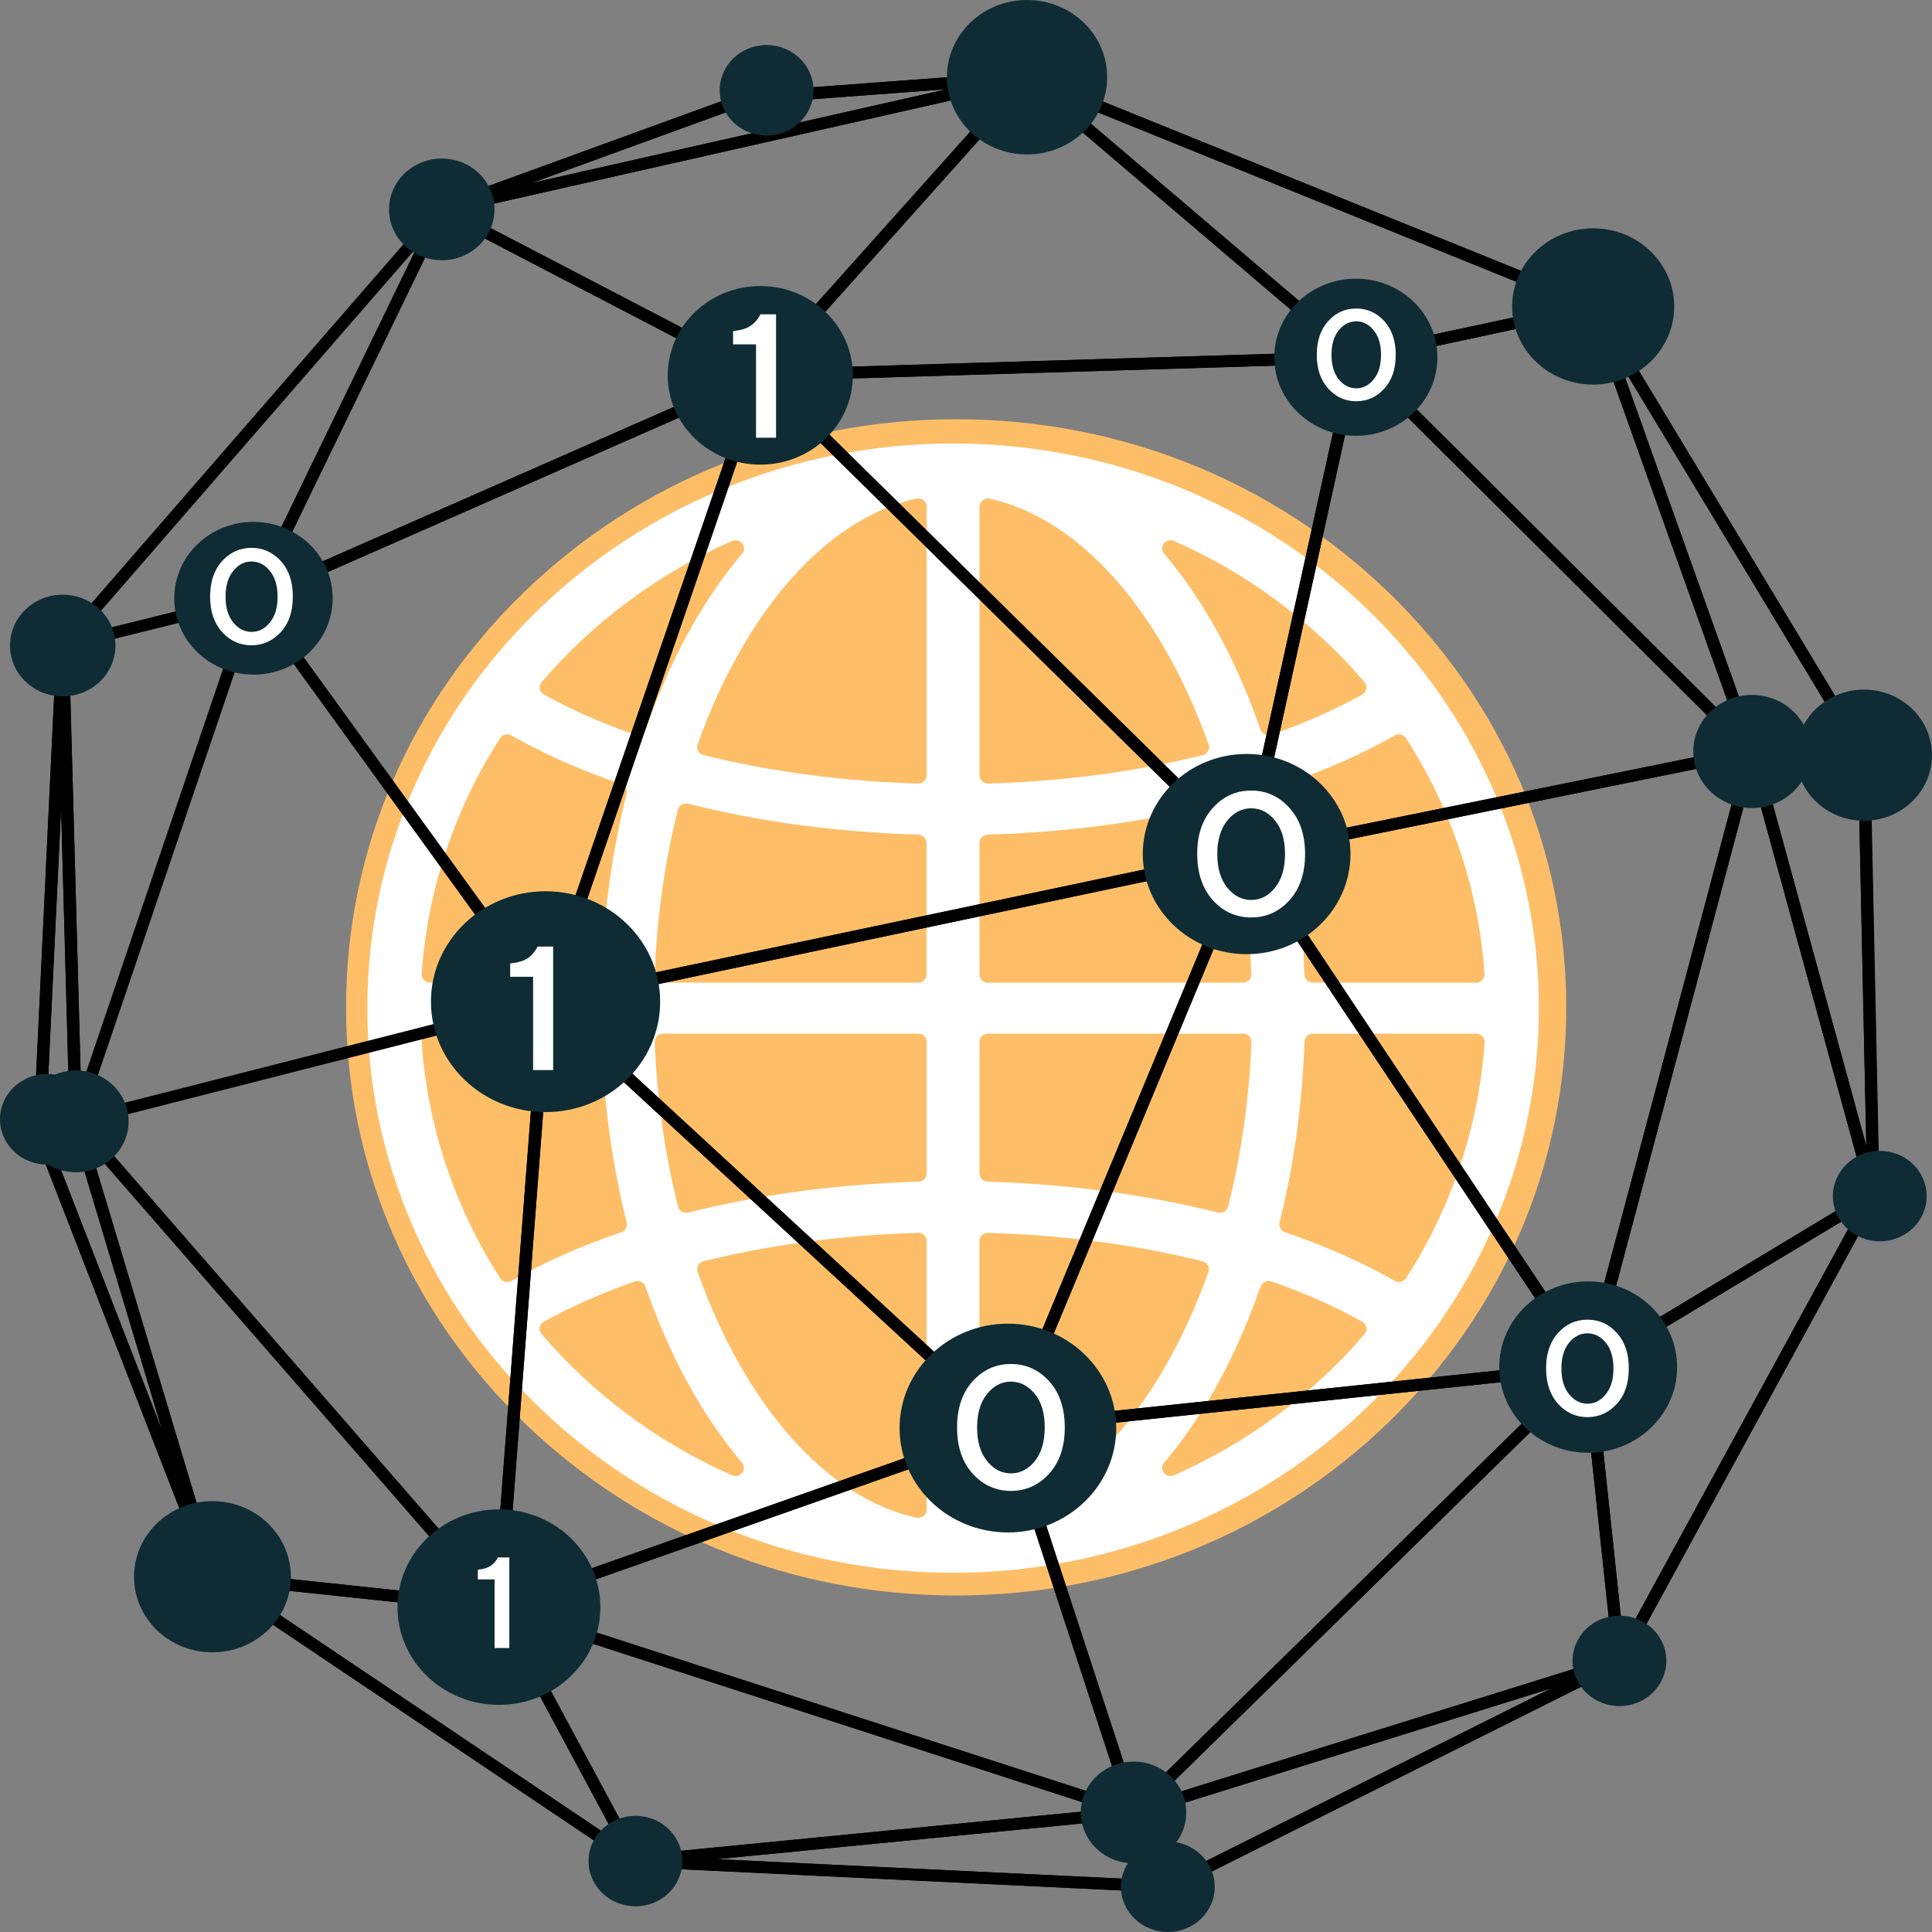 <svg width="16" height="16" viewBox="0 0 16 16" fill="none" xmlns="http://www.w3.org/2000/svg">
<rect x="0" y="0" width="16" height="16" fill="#808080" stroke="none"/>
<g clip-path="url(#clip0_1032_6535)">
<path d="M7.918 13.213C6.569 13.213 5.3 12.706 4.346 11.787C3.391 10.866 2.866 9.644 2.866 8.342C2.866 7.041 3.392 5.818 4.346 4.898C5.3 3.978 6.569 3.472 7.918 3.472C9.268 3.472 10.537 3.979 11.491 4.898C12.446 5.818 12.971 7.041 12.971 8.342C12.971 9.644 12.445 10.866 11.491 11.787C10.537 12.707 9.267 13.213 7.918 13.213Z" fill="#FDBE67"/>
<path d="M7.893 13.025C5.218 13.025 3.042 10.928 3.042 8.349C3.042 5.77 5.218 3.673 7.893 3.673C10.568 3.673 12.744 5.77 12.744 8.349C12.744 10.928 10.568 13.025 7.893 13.025ZM8.182 10.209C8.163 10.209 8.146 10.216 8.133 10.228C8.119 10.241 8.111 10.258 8.111 10.277V12.503C8.111 12.524 8.121 12.543 8.138 12.556C8.15 12.565 8.166 12.57 8.181 12.57C8.186 12.57 8.191 12.57 8.196 12.569C8.934 12.407 9.611 11.646 10.008 10.533C10.014 10.515 10.012 10.495 10.003 10.478C9.994 10.462 9.978 10.45 9.958 10.445C9.405 10.308 8.807 10.228 8.183 10.21C8.183 10.209 8.183 10.209 8.182 10.209ZM7.601 10.21C6.977 10.229 6.379 10.308 5.826 10.445C5.807 10.45 5.791 10.462 5.782 10.478C5.772 10.495 5.771 10.515 5.777 10.533C6.173 11.646 6.851 12.407 7.588 12.569C7.593 12.57 7.599 12.57 7.604 12.57C7.62 12.57 7.635 12.565 7.647 12.556C7.664 12.543 7.674 12.523 7.674 12.503V10.277C7.674 10.258 7.666 10.242 7.652 10.228C7.639 10.216 7.621 10.209 7.603 10.209C7.603 10.209 7.602 10.209 7.601 10.21ZM5.28 10.609C5.272 10.609 5.264 10.611 5.256 10.613C4.979 10.71 4.726 10.822 4.503 10.946C4.485 10.956 4.473 10.973 4.469 10.992C4.465 11.012 4.471 11.032 4.484 11.047C4.909 11.545 5.454 11.95 6.061 12.217C6.071 12.221 6.081 12.224 6.09 12.224C6.111 12.224 6.132 12.214 6.146 12.197C6.166 12.173 6.165 12.138 6.145 12.114C5.815 11.723 5.546 11.232 5.346 10.656C5.34 10.639 5.327 10.624 5.31 10.616C5.301 10.611 5.291 10.609 5.28 10.609ZM10.506 10.608C10.496 10.608 10.485 10.611 10.476 10.615C10.459 10.623 10.446 10.638 10.439 10.655C10.239 11.232 9.97 11.723 9.641 12.114C9.62 12.138 9.62 12.173 9.64 12.197C9.653 12.214 9.674 12.224 9.695 12.224C9.705 12.224 9.715 12.221 9.724 12.217C10.332 11.949 10.877 11.544 11.302 11.047C11.315 11.032 11.32 11.012 11.316 10.992C11.312 10.973 11.3 10.956 11.282 10.946C11.058 10.82 10.805 10.708 10.53 10.612C10.522 10.61 10.514 10.608 10.506 10.608ZM10.873 8.56C10.835 8.56 10.804 8.589 10.803 8.625C10.785 9.145 10.716 9.649 10.597 10.125C10.589 10.159 10.608 10.194 10.642 10.205C10.979 10.32 11.284 10.455 11.55 10.608C11.561 10.614 11.573 10.617 11.585 10.617C11.608 10.617 11.632 10.605 11.645 10.585C12.023 9.998 12.247 9.323 12.295 8.632C12.296 8.614 12.289 8.595 12.276 8.582C12.263 8.568 12.244 8.56 12.225 8.56H10.873ZM3.561 8.56C3.542 8.56 3.524 8.568 3.51 8.582C3.497 8.596 3.49 8.614 3.492 8.632C3.539 9.323 3.764 9.998 4.142 10.585C4.155 10.606 4.178 10.617 4.201 10.617C4.213 10.617 4.226 10.614 4.237 10.608C4.502 10.456 4.807 10.32 5.145 10.205C5.178 10.194 5.198 10.159 5.19 10.125C5.071 9.649 5.001 9.145 4.983 8.625C4.982 8.589 4.951 8.56 4.913 8.56H3.561ZM5.492 8.56C5.473 8.56 5.455 8.568 5.442 8.581C5.429 8.594 5.422 8.612 5.422 8.631C5.441 9.101 5.506 9.559 5.615 9.993C5.619 10.011 5.631 10.025 5.647 10.035C5.658 10.041 5.67 10.044 5.683 10.044C5.689 10.044 5.695 10.043 5.701 10.042C6.299 9.892 6.94 9.806 7.606 9.786C7.644 9.786 7.674 9.755 7.674 9.719V8.628C7.674 8.591 7.643 8.56 7.605 8.56H5.492ZM8.182 8.56C8.143 8.56 8.112 8.591 8.112 8.628V9.719C8.112 9.755 8.142 9.786 8.18 9.786C8.847 9.806 9.488 9.892 10.085 10.042C10.091 10.043 10.097 10.044 10.103 10.044C10.116 10.044 10.128 10.041 10.139 10.035C10.155 10.025 10.166 10.01 10.171 9.993C10.28 9.559 10.345 9.101 10.364 8.631C10.365 8.612 10.357 8.594 10.345 8.581C10.332 8.568 10.313 8.56 10.294 8.56H8.182ZM11.585 6.081C11.573 6.081 11.561 6.084 11.55 6.091C11.285 6.242 10.979 6.378 10.642 6.493C10.608 6.505 10.589 6.539 10.597 6.573C10.716 7.049 10.785 7.553 10.803 8.073C10.805 8.109 10.835 8.138 10.873 8.138H12.224C12.243 8.138 12.262 8.13 12.275 8.116C12.288 8.102 12.296 8.084 12.294 8.066C12.247 7.375 12.022 6.7 11.644 6.113C11.631 6.092 11.608 6.081 11.585 6.081ZM10.103 6.654C10.097 6.654 10.091 6.655 10.085 6.656C9.488 6.807 8.847 6.892 8.18 6.912C8.142 6.913 8.112 6.943 8.112 6.979V8.07C8.112 8.108 8.143 8.138 8.182 8.138H10.293C10.312 8.138 10.33 8.13 10.344 8.117C10.357 8.104 10.364 8.086 10.363 8.067C10.345 7.598 10.28 7.139 10.17 6.705C10.166 6.687 10.154 6.673 10.138 6.663C10.128 6.657 10.116 6.654 10.103 6.654ZM5.683 6.654C5.67 6.654 5.658 6.657 5.646 6.663C5.63 6.673 5.618 6.688 5.614 6.705C5.505 7.139 5.44 7.598 5.422 8.067C5.421 8.086 5.428 8.104 5.441 8.117C5.454 8.13 5.472 8.138 5.491 8.138H7.603C7.641 8.138 7.673 8.108 7.673 8.07V6.979C7.673 6.943 7.643 6.913 7.605 6.912C6.938 6.892 6.297 6.807 5.699 6.656C5.695 6.655 5.689 6.654 5.683 6.654ZM4.201 6.081C4.178 6.081 4.155 6.093 4.142 6.113C3.764 6.7 3.539 7.375 3.492 8.066C3.49 8.084 3.497 8.103 3.51 8.116C3.524 8.13 3.542 8.138 3.561 8.138H4.913C4.95 8.138 4.982 8.109 4.982 8.073C5 7.553 5.07 7.049 5.189 6.573C5.197 6.539 5.178 6.505 5.144 6.493C4.806 6.378 4.501 6.242 4.236 6.091C4.225 6.084 4.213 6.081 4.201 6.081ZM8.182 4.128C8.166 4.128 8.15 4.133 8.138 4.142C8.122 4.156 8.112 4.175 8.112 4.195V6.421C8.112 6.44 8.12 6.457 8.134 6.47C8.146 6.482 8.164 6.489 8.183 6.489C8.183 6.489 8.184 6.489 8.185 6.489C8.81 6.471 9.407 6.391 9.96 6.254C9.979 6.249 9.995 6.237 10.004 6.221C10.014 6.204 10.015 6.184 10.009 6.166C9.613 5.053 8.936 4.292 8.198 4.13C8.192 4.128 8.187 4.128 8.182 4.128ZM7.604 4.128C7.599 4.128 7.593 4.128 7.588 4.129C6.851 4.291 6.174 5.052 5.777 6.166C5.771 6.183 5.772 6.203 5.782 6.22C5.792 6.236 5.807 6.248 5.826 6.253C6.38 6.391 6.978 6.47 7.601 6.489C7.602 6.489 7.603 6.489 7.604 6.489C7.622 6.489 7.639 6.482 7.653 6.47C7.666 6.457 7.674 6.44 7.674 6.421V4.195C7.674 4.174 7.665 4.155 7.648 4.142C7.635 4.133 7.62 4.128 7.604 4.128ZM9.694 4.474C9.673 4.474 9.653 4.483 9.639 4.5C9.619 4.525 9.62 4.56 9.64 4.584C9.97 4.974 10.239 5.466 10.439 6.043C10.444 6.06 10.458 6.074 10.475 6.082C10.484 6.087 10.495 6.089 10.505 6.089C10.513 6.089 10.521 6.087 10.529 6.085C10.805 5.989 11.058 5.877 11.282 5.752C11.299 5.741 11.311 5.724 11.315 5.705C11.319 5.686 11.314 5.666 11.301 5.65C10.876 5.152 10.331 4.748 9.723 4.48C9.714 4.476 9.705 4.474 9.694 4.474ZM6.091 4.474C6.082 4.474 6.071 4.476 6.062 4.48C5.455 4.748 4.909 5.153 4.485 5.65C4.472 5.666 4.466 5.686 4.47 5.705C4.474 5.724 4.486 5.741 4.504 5.752C4.726 5.875 4.979 5.988 5.257 6.084C5.265 6.087 5.273 6.088 5.281 6.088C5.292 6.088 5.302 6.086 5.312 6.081C5.328 6.074 5.341 6.059 5.348 6.042C5.548 5.465 5.817 4.974 6.147 4.584C6.167 4.56 6.167 4.525 6.147 4.5C6.133 4.483 6.112 4.474 6.091 4.474Z" fill="white"/>
<path d="M9.672 15.674C9.671 15.674 9.67 15.674 9.67 15.674L5.26 15.462C5.251 15.461 5.242 15.458 5.234 15.454L1.73 13.098C1.721 13.093 1.715 13.084 1.712 13.075L0.279 9.387C0.277 9.381 0.276 9.374 0.276 9.368L0.468 5.344C0.469 5.334 0.473 5.324 0.48 5.315L3.619 1.703C3.625 1.697 3.632 1.691 3.64 1.688L6.172 0.766C6.177 0.765 6.181 0.764 6.186 0.763L8.501 0.591C8.509 0.591 8.517 0.591 8.524 0.594L13.212 2.493C13.222 2.497 13.23 2.505 13.236 2.514L15.479 6.231C15.483 6.238 15.485 6.246 15.486 6.255L15.563 9.899C15.563 9.908 15.562 9.916 15.558 9.923L13.455 13.779C13.45 13.787 13.443 13.795 13.433 13.8L9.694 15.67C9.689 15.673 9.68 15.674 9.672 15.674ZM5.28 15.365L9.662 15.576L13.375 13.718L15.464 9.888L15.387 6.269L13.158 2.577L8.497 0.69L6.201 0.861L3.688 1.776L0.569 5.366L0.378 9.363L1.801 13.028L5.28 15.365Z" fill="black"/>
<path d="M6.297 3.157C6.289 3.157 6.28 3.156 6.273 3.151L3.635 1.776C3.616 1.767 3.606 1.747 3.608 1.727C3.611 1.707 3.626 1.69 3.647 1.686L8.494 0.591C8.516 0.587 8.538 0.595 8.55 0.614C8.561 0.632 8.559 0.655 8.545 0.671L6.336 3.14C6.326 3.152 6.311 3.157 6.297 3.157ZM3.801 1.752L6.286 3.046L8.366 0.721L3.801 1.752Z" fill="black"/>
<path d="M3.659 1.783C3.637 1.783 3.617 1.769 3.61 1.749C3.602 1.724 3.615 1.697 3.64 1.688L6.172 0.766C6.177 0.765 6.181 0.764 6.186 0.763L8.501 0.591C8.53 0.589 8.55 0.607 8.554 0.632C8.558 0.657 8.542 0.681 8.516 0.687L3.668 1.781C3.666 1.783 3.663 1.783 3.659 1.783ZM6.202 0.861L4.401 1.516L7.848 0.738L6.202 0.861Z" fill="black"/>
<path d="M6.297 3.157C6.277 3.157 6.259 3.147 6.251 3.13C6.242 3.112 6.245 3.091 6.258 3.076L8.467 0.607C8.476 0.597 8.489 0.591 8.502 0.59C8.516 0.59 8.529 0.594 8.539 0.602L11.262 2.921C11.278 2.935 11.283 2.955 11.277 2.975C11.27 2.993 11.251 3.006 11.23 3.007L6.298 3.157C6.298 3.157 6.298 3.157 6.297 3.157ZM8.51 0.709L6.411 3.056L11.099 2.914L8.51 0.709Z" fill="black"/>
<path d="M11.229 3.007C11.217 3.007 11.204 3.003 11.195 2.995L8.472 0.676C8.453 0.66 8.449 0.633 8.462 0.613C8.476 0.593 8.502 0.585 8.525 0.594L13.213 2.492C13.232 2.501 13.245 2.521 13.244 2.542C13.242 2.563 13.226 2.581 13.204 2.585L11.239 3.006C11.236 3.007 11.233 3.007 11.229 3.007ZM8.771 0.8L11.243 2.905L13.027 2.523L8.771 0.8Z" fill="black"/>
<path d="M14.509 6.273C14.495 6.273 14.483 6.267 14.473 6.258L11.193 2.993C11.18 2.98 11.175 2.962 11.181 2.945C11.186 2.927 11.2 2.914 11.218 2.91L13.184 2.49C13.209 2.485 13.234 2.499 13.243 2.522L14.558 6.208C14.566 6.229 14.557 6.253 14.536 6.266C14.528 6.27 14.518 6.273 14.509 6.273ZM11.328 2.987L14.386 6.031L13.16 2.595L11.328 2.987Z" fill="black"/>
<path d="M15.437 6.303C15.436 6.303 15.436 6.303 15.436 6.303L14.508 6.273C14.487 6.272 14.468 6.259 14.461 6.239L13.146 2.553C13.137 2.529 13.149 2.503 13.172 2.493C13.196 2.483 13.225 2.491 13.237 2.513L15.48 6.23C15.489 6.245 15.489 6.265 15.48 6.279C15.472 6.294 15.456 6.303 15.437 6.303ZM14.546 6.176L15.347 6.202L13.41 2.993L14.546 6.176Z" fill="black"/>
<path d="M13.152 11.37C13.142 11.37 13.131 11.367 13.123 11.361C13.106 11.349 13.098 11.328 13.103 11.309L14.46 6.211C14.466 6.19 14.489 6.174 14.509 6.174C14.532 6.174 14.553 6.189 14.558 6.211L15.564 9.886C15.57 9.907 15.561 9.929 15.542 9.941L13.179 11.362C13.171 11.368 13.162 11.37 13.152 11.37ZM14.51 6.418L13.233 11.215L15.457 9.876L14.51 6.418Z" fill="black"/>
<path d="M15.515 9.947C15.493 9.947 15.472 9.933 15.466 9.911L14.46 6.235C14.456 6.221 14.459 6.204 14.47 6.192C14.479 6.18 14.494 6.173 14.511 6.173L15.44 6.204C15.466 6.205 15.488 6.226 15.489 6.252L15.566 9.883C15.567 9.888 15.568 9.892 15.568 9.898C15.568 9.925 15.541 9.948 15.517 9.947C15.515 9.947 15.515 9.947 15.515 9.947ZM14.576 6.275L15.456 9.489L15.388 6.302L14.576 6.275Z" fill="black"/>
<path d="M13.412 13.804C13.408 13.804 13.405 13.804 13.402 13.803C13.38 13.799 13.364 13.781 13.361 13.76L13.102 11.326C13.1 11.308 13.109 11.29 13.125 11.28L15.488 9.858C15.507 9.846 15.533 9.849 15.55 9.863C15.566 9.878 15.57 9.902 15.56 9.922L13.457 13.777C13.448 13.794 13.431 13.804 13.412 13.804ZM13.206 11.346L13.445 13.588L15.383 10.036L13.206 11.346Z" fill="black"/>
<path d="M9.388 15.059C9.37 15.059 9.354 15.051 9.344 15.036C9.332 15.017 9.335 14.992 9.352 14.976L13.116 11.287C13.13 11.274 13.151 11.268 13.169 11.275C13.188 11.281 13.201 11.297 13.203 11.316L13.462 13.749C13.465 13.773 13.45 13.794 13.428 13.801L9.404 15.057C9.398 15.058 9.393 15.059 9.388 15.059ZM13.113 11.43L9.57 14.902L13.358 13.72L13.113 11.43Z" fill="black"/>
<path d="M9.672 15.674C9.666 15.674 9.661 15.674 9.655 15.671C9.642 15.667 9.631 15.657 9.625 15.645L9.341 15.03C9.336 15.017 9.336 15.003 9.341 14.989C9.347 14.977 9.358 14.967 9.372 14.963L13.396 13.708C13.421 13.7 13.448 13.712 13.458 13.736C13.469 13.759 13.458 13.786 13.435 13.798L9.695 15.669C9.688 15.673 9.68 15.674 9.672 15.674ZM9.458 15.04L9.697 15.557L12.846 13.982L9.458 15.04Z" fill="black"/>
<path d="M9.672 15.675C9.671 15.675 9.67 15.675 9.669 15.675L5.26 15.462C5.234 15.461 5.213 15.441 5.212 15.414C5.211 15.389 5.231 15.367 5.258 15.364L9.383 14.961C9.406 14.959 9.425 14.97 9.434 14.989L9.718 15.605C9.726 15.62 9.724 15.638 9.714 15.653C9.705 15.667 9.689 15.675 9.672 15.675ZM5.937 15.397L9.592 15.572L9.356 15.062L5.937 15.397Z" fill="black"/>
<path d="M5.263 15.462C5.244 15.462 5.227 15.452 5.218 15.436L4.087 13.332C4.077 13.315 4.079 13.293 4.093 13.278C4.107 13.263 4.128 13.257 4.148 13.264L9.403 14.964C9.425 14.972 9.44 14.993 9.438 15.016C9.435 15.039 9.416 15.057 9.393 15.059L5.268 15.462C5.267 15.462 5.264 15.462 5.263 15.462ZM4.235 13.395L5.292 15.362L9.148 14.985L4.235 13.395Z" fill="black"/>
<path d="M5.263 15.462C5.252 15.462 5.243 15.459 5.234 15.454L1.73 13.099C1.711 13.085 1.704 13.062 1.712 13.041C1.72 13.02 1.741 13.007 1.765 13.009L4.137 13.261C4.154 13.263 4.169 13.273 4.176 13.287L5.308 15.39C5.319 15.411 5.314 15.434 5.297 15.45C5.287 15.458 5.275 15.462 5.263 15.462ZM1.952 13.128L5.123 15.259L4.099 13.355L1.952 13.128Z" fill="black"/>
<path d="M4.132 13.358C4.131 13.358 4.128 13.358 4.127 13.358L1.754 13.107C1.734 13.104 1.716 13.091 1.711 13.072L0.58 9.3C0.573 9.278 0.584 9.255 0.605 9.244C0.625 9.233 0.652 9.238 0.667 9.255L4.172 13.279C4.185 13.294 4.188 13.316 4.177 13.334C4.168 13.348 4.151 13.358 4.132 13.358ZM1.798 13.012L4.011 13.247L0.743 9.495L1.798 13.012Z" fill="black"/>
<path d="M1.759 13.107C1.738 13.107 1.719 13.095 1.712 13.075L0.279 9.387C0.275 9.374 0.275 9.36 0.282 9.348C0.288 9.335 0.299 9.326 0.313 9.323L0.613 9.239C0.64 9.232 0.668 9.247 0.676 9.273L1.804 13.032C1.809 13.04 1.812 13.048 1.812 13.058C1.812 13.085 1.79 13.107 1.761 13.107C1.761 13.107 1.76 13.107 1.759 13.107ZM0.394 9.402L1.342 11.844L0.593 9.347L0.394 9.402Z" fill="black"/>
<path d="M4.132 13.358C4.118 13.358 4.103 13.352 4.094 13.341L0.589 9.317C0.578 9.304 0.575 9.287 0.58 9.271C0.585 9.255 0.598 9.242 0.615 9.239L4.505 8.248C4.521 8.244 4.538 8.248 4.551 8.257C4.563 8.267 4.57 8.283 4.569 8.298L4.184 13.312C4.182 13.332 4.168 13.349 4.148 13.355C4.143 13.358 4.137 13.358 4.132 13.358ZM0.719 9.314L4.09 13.186L4.461 8.361L0.719 9.314Z" fill="black"/>
<path d="M0.628 9.335C0.625 9.335 0.623 9.335 0.621 9.335C0.596 9.332 0.578 9.311 0.577 9.287L0.469 5.347C0.468 5.325 0.484 5.304 0.507 5.298L2.086 4.907C2.104 4.902 2.123 4.907 2.136 4.921C2.148 4.934 2.152 4.952 2.147 4.969L0.676 9.301C0.67 9.322 0.649 9.335 0.628 9.335ZM0.572 5.384L0.671 9.003L2.022 5.024L0.572 5.384Z" fill="black"/>
<path d="M0.328 9.419C0.316 9.419 0.305 9.415 0.296 9.408C0.283 9.398 0.276 9.384 0.277 9.367L0.469 5.344C0.47 5.318 0.495 5.297 0.52 5.298C0.548 5.298 0.57 5.319 0.571 5.346L0.679 9.286C0.68 9.308 0.665 9.329 0.642 9.334L0.342 9.418C0.337 9.418 0.332 9.419 0.328 9.419ZM0.506 6.698L0.381 9.304L0.576 9.25L0.506 6.698Z" fill="black"/>
<path d="M2.099 5.003C2.085 5.003 2.072 4.999 2.063 4.989C2.047 4.974 2.043 4.952 2.053 4.934L3.613 1.713C3.618 1.701 3.63 1.691 3.643 1.688C3.656 1.683 3.671 1.684 3.683 1.691L6.321 3.065C6.338 3.074 6.348 3.092 6.347 3.11C6.347 3.129 6.335 3.145 6.318 3.153L2.12 4.999C2.113 5.003 2.106 5.003 2.099 5.003ZM3.682 1.802L2.203 4.855L6.183 3.105L3.682 1.802Z" fill="black"/>
<path d="M4.518 8.344C4.501 8.344 4.486 8.337 4.476 8.324L2.058 4.982C2.049 4.971 2.046 4.955 2.05 4.941C2.054 4.927 2.065 4.916 2.079 4.909L6.277 3.064C6.295 3.056 6.317 3.059 6.331 3.072C6.347 3.085 6.352 3.105 6.346 3.124L4.566 8.311C4.559 8.329 4.544 8.341 4.525 8.344C4.522 8.344 4.52 8.344 4.518 8.344ZM2.176 4.974L4.502 8.187L6.213 3.199L2.176 4.974Z" fill="black"/>
<path d="M4.518 8.344C4.503 8.344 4.49 8.339 4.48 8.328C4.468 8.315 4.464 8.296 4.469 8.28L6.249 3.093C6.255 3.077 6.269 3.064 6.286 3.06C6.304 3.056 6.322 3.062 6.335 3.073L10.362 7.038C10.374 7.05 10.379 7.069 10.374 7.086C10.368 7.103 10.354 7.116 10.336 7.12L4.53 8.344C4.525 8.344 4.521 8.344 4.518 8.344ZM6.319 3.2L4.594 8.23L10.223 7.044L6.319 3.2Z" fill="black"/>
<path d="M4.132 13.358C4.121 13.358 4.111 13.355 4.102 13.348C4.088 13.338 4.081 13.322 4.082 13.306L4.467 8.292C4.469 8.273 4.482 8.256 4.499 8.25C4.518 8.243 4.539 8.247 4.553 8.26L8.383 11.791C8.395 11.803 8.401 11.82 8.397 11.837C8.394 11.853 8.381 11.867 8.365 11.872L4.15 13.355C4.144 13.358 4.138 13.358 4.132 13.358ZM4.56 8.403L4.189 13.238L8.253 11.807L4.56 8.403Z" fill="black"/>
<path d="M9.388 15.059C9.382 15.059 9.376 15.058 9.372 15.057L4.116 13.356C4.096 13.349 4.082 13.332 4.082 13.311C4.082 13.29 4.095 13.271 4.115 13.264L8.33 11.781C8.343 11.777 8.358 11.777 8.37 11.784C8.383 11.79 8.392 11.8 8.396 11.813L9.433 14.984C9.439 14.992 9.441 15.001 9.441 15.011C9.441 15.038 9.419 15.06 9.391 15.06C9.389 15.059 9.389 15.059 9.388 15.059ZM4.286 13.308L9.309 14.933L8.314 11.89L4.286 13.308Z" fill="black"/>
<path d="M9.388 15.059C9.384 15.059 9.38 15.058 9.376 15.057C9.358 15.054 9.344 15.041 9.34 15.024L8.298 11.841C8.293 11.827 8.296 11.811 8.304 11.799C8.312 11.787 8.326 11.779 8.341 11.777L13.146 11.272C13.168 11.27 13.188 11.28 13.197 11.299C13.207 11.318 13.203 11.34 13.188 11.355L9.423 15.044C9.414 15.054 9.401 15.059 9.388 15.059ZM8.414 11.869L9.411 14.917L13.016 11.385L8.414 11.869Z" fill="black"/>
<path d="M8.346 11.876C8.334 11.876 8.321 11.871 8.311 11.862L4.482 8.331C4.468 8.318 4.463 8.3 4.468 8.282C4.473 8.265 4.488 8.251 4.506 8.247L10.312 7.024C10.33 7.02 10.35 7.026 10.362 7.04C10.374 7.054 10.377 7.073 10.37 7.089L8.394 11.845C8.387 11.86 8.374 11.871 8.358 11.874C8.354 11.875 8.35 11.876 8.346 11.876ZM4.621 8.325L8.327 11.742L10.24 7.141L4.621 8.325Z" fill="black"/>
<path d="M8.346 11.875C8.33 11.875 8.316 11.868 8.306 11.856C8.296 11.842 8.293 11.824 8.3 11.808L10.277 7.054C10.284 7.037 10.301 7.026 10.32 7.024C10.338 7.022 10.357 7.031 10.367 7.046L13.196 11.295C13.205 11.309 13.206 11.327 13.199 11.342C13.192 11.358 13.176 11.368 13.159 11.37L8.354 11.875C8.35 11.875 8.349 11.875 8.346 11.875ZM10.334 7.179L8.425 11.769L13.065 11.28L10.334 7.179Z" fill="black"/>
<path d="M13.152 11.37C13.135 11.37 13.119 11.361 13.11 11.347L10.281 7.099C10.273 7.086 10.271 7.069 10.277 7.053C10.284 7.039 10.297 7.028 10.313 7.024L14.499 6.175C14.515 6.171 14.534 6.176 14.546 6.189C14.558 6.201 14.563 6.218 14.559 6.235L13.202 11.333C13.197 11.351 13.181 11.366 13.161 11.369C13.158 11.37 13.155 11.37 13.152 11.37ZM10.406 7.106L13.132 11.2L14.44 6.288L10.406 7.106Z" fill="black"/>
<path d="M10.324 7.122C10.31 7.122 10.297 7.116 10.288 7.107C10.276 7.095 10.27 7.078 10.274 7.062L11.179 2.948C11.183 2.931 11.197 2.917 11.214 2.911C11.233 2.906 11.252 2.911 11.265 2.924L14.545 6.19C14.558 6.203 14.563 6.221 14.557 6.239C14.552 6.256 14.537 6.269 14.519 6.272L10.334 7.121C10.331 7.121 10.327 7.122 10.324 7.122ZM11.258 3.059L10.39 7.01L14.409 6.195L11.258 3.059Z" fill="black"/>
<path d="M10.324 7.122C10.31 7.122 10.297 7.117 10.288 7.107L6.261 3.143C6.246 3.129 6.242 3.108 6.25 3.09C6.257 3.072 6.276 3.06 6.296 3.059L11.228 2.909C11.243 2.907 11.258 2.915 11.269 2.927C11.278 2.938 11.282 2.954 11.279 2.969L10.374 7.082C10.37 7.1 10.357 7.114 10.339 7.12C10.334 7.121 10.329 7.122 10.324 7.122ZM6.414 3.154L10.293 6.973L11.165 3.01L6.414 3.154Z" fill="black"/>
<path d="M10.324 7.902C10.799 7.902 11.184 7.53 11.184 7.073C11.184 6.615 10.799 6.244 10.324 6.244C9.849 6.244 9.464 6.615 9.464 7.073C9.464 7.53 9.849 7.902 10.324 7.902Z" fill="#0F2C34"/>
<path d="M8.347 12.691C8.842 12.691 9.244 12.304 9.244 11.827C9.244 11.349 8.842 10.962 8.347 10.962C7.852 10.962 7.45 11.349 7.45 11.827C7.45 12.304 7.852 12.691 8.347 12.691Z" fill="#0F2C34"/>
<path d="M6.297 3.848C6.72 3.848 7.063 3.517 7.063 3.109C7.063 2.7 6.72 2.369 6.297 2.369C5.873 2.369 5.53 2.7 5.53 3.109C5.53 3.517 5.873 3.848 6.297 3.848Z" fill="#0F2C34"/>
<path d="M11.229 3.609C11.602 3.609 11.904 3.318 11.904 2.959C11.904 2.599 11.602 2.308 11.229 2.308C10.856 2.308 10.553 2.599 10.553 2.959C10.553 3.318 10.856 3.609 11.229 3.609Z" fill="#0F2C34"/>
<path d="M8.505 1.279C8.872 1.279 9.169 0.992 9.169 0.639C9.169 0.286 8.872 0 8.505 0C8.139 0 7.842 0.286 7.842 0.639C7.842 0.992 8.139 1.279 8.505 1.279Z" fill="#0F2C34"/>
<path d="M3.659 2.155C3.9 2.155 4.095 1.967 4.095 1.734C4.095 1.502 3.9 1.313 3.659 1.313C3.417 1.313 3.222 1.502 3.222 1.734C3.222 1.967 3.417 2.155 3.659 2.155Z" fill="#0F2C34"/>
<path d="M13.194 3.185C13.565 3.185 13.865 2.895 13.865 2.538C13.865 2.181 13.565 1.891 13.194 1.891C12.823 1.891 12.523 2.181 12.523 2.538C12.523 2.895 12.823 3.185 13.194 3.185Z" fill="#0F2C34"/>
<path d="M15.437 6.797C15.748 6.797 16 6.554 16 6.254C16 5.954 15.748 5.711 15.437 5.711C15.126 5.711 14.874 5.954 14.874 6.254C14.874 6.554 15.126 6.797 15.437 6.797Z" fill="#0F2C34"/>
<path d="M9.672 16C9.887 16 10.06 15.832 10.06 15.626C10.06 15.419 9.887 15.251 9.672 15.251C9.457 15.251 9.283 15.419 9.283 15.626C9.283 15.832 9.457 16 9.672 16Z" fill="#0F2C34"/>
<path d="M13.412 14.129C13.626 14.129 13.8 13.961 13.8 13.754C13.8 13.547 13.626 13.38 13.412 13.38C13.197 13.38 13.023 13.547 13.023 13.754C13.023 13.961 13.197 14.129 13.412 14.129Z" fill="#0F2C34"/>
<path d="M15.567 10.28C15.782 10.28 15.956 10.113 15.956 9.906C15.956 9.699 15.782 9.531 15.567 9.531C15.353 9.531 15.179 9.699 15.179 9.906C15.179 10.113 15.353 10.28 15.567 10.28Z" fill="#0F2C34"/>
<path d="M6.348 1.123C6.563 1.123 6.737 0.955 6.737 0.748C6.737 0.541 6.563 0.373 6.348 0.373C6.134 0.373 5.96 0.541 5.96 0.748C5.96 0.955 6.134 1.123 6.348 1.123Z" fill="#0F2C34"/>
<path d="M1.759 13.684C2.118 13.684 2.409 13.404 2.409 13.058C2.409 12.713 2.118 12.432 1.759 12.432C1.4 12.432 1.11 12.713 1.11 13.058C1.11 13.404 1.4 13.684 1.759 13.684Z" fill="#0F2C34"/>
<path d="M5.263 15.787C5.477 15.787 5.651 15.62 5.651 15.413C5.651 15.206 5.477 15.038 5.263 15.038C5.048 15.038 4.874 15.206 4.874 15.413C4.874 15.62 5.048 15.787 5.263 15.787Z" fill="#0F2C34"/>
<path d="M0.389 9.644C0.603 9.644 0.777 9.476 0.777 9.269C0.777 9.062 0.603 8.894 0.389 8.894C0.174 8.894 0 9.062 0 9.269C0 9.476 0.174 9.644 0.389 9.644Z" fill="#0F2C34"/>
<path d="M14.509 6.692C14.777 6.692 14.995 6.482 14.995 6.224C14.995 5.965 14.777 5.755 14.509 5.755C14.241 5.755 14.023 5.965 14.023 6.224C14.023 6.482 14.241 6.692 14.509 6.692Z" fill="#0F2C34"/>
<path d="M13.152 12.031C13.559 12.031 13.889 11.714 13.889 11.322C13.889 10.93 13.559 10.612 13.152 10.612C12.746 10.612 12.416 10.93 12.416 11.322C12.416 11.714 12.746 12.031 13.152 12.031Z" fill="#0F2C34"/>
<path d="M9.388 15.431C9.629 15.431 9.824 15.243 9.824 15.01C9.824 14.778 9.629 14.589 9.388 14.589C9.147 14.589 8.951 14.778 8.951 15.01C8.951 15.243 9.147 15.431 9.388 15.431Z" fill="#0F2C34"/>
<path d="M2.099 5.587C2.461 5.587 2.755 5.304 2.755 4.954C2.755 4.605 2.461 4.322 2.099 4.322C1.736 4.322 1.443 4.605 1.443 4.954C1.443 5.304 1.736 5.587 2.099 5.587Z" fill="#0F2C34"/>
<path d="M0.519 5.767C0.761 5.767 0.956 5.579 0.956 5.346C0.956 5.114 0.761 4.925 0.519 4.925C0.278 4.925 0.083 5.114 0.083 5.346C0.083 5.579 0.278 5.767 0.519 5.767Z" fill="#0F2C34"/>
<path d="M4.132 14.119C4.596 14.119 4.972 13.757 4.972 13.31C4.972 12.863 4.596 12.5 4.132 12.5C3.668 12.5 3.292 12.863 3.292 13.31C3.292 13.757 3.668 14.119 4.132 14.119Z" fill="#0F2C34"/>
<path d="M0.628 9.708C0.869 9.708 1.065 9.519 1.065 9.287C1.065 9.054 0.869 8.865 0.628 8.865C0.387 8.865 0.191 9.054 0.191 9.287C0.191 9.519 0.387 9.708 0.628 9.708Z" fill="#0F2C34"/>
<path d="M4.518 9.21C5.042 9.21 5.467 8.801 5.467 8.295C5.467 7.79 5.042 7.381 4.518 7.381C3.994 7.381 3.569 7.79 3.569 8.295C3.569 8.801 3.994 9.21 4.518 9.21Z" fill="#0F2C34"/>
<path d="M10.044 6.691C10.13 6.595 10.236 6.547 10.362 6.547C10.487 6.547 10.593 6.595 10.679 6.691C10.765 6.786 10.808 6.913 10.808 7.073C10.808 7.232 10.765 7.36 10.679 7.455C10.593 7.55 10.487 7.598 10.362 7.598C10.236 7.598 10.13 7.55 10.044 7.455C9.959 7.36 9.915 7.232 9.915 7.073C9.914 6.913 9.958 6.786 10.044 6.691ZM10.559 6.795C10.505 6.728 10.438 6.694 10.362 6.694C10.284 6.694 10.219 6.728 10.164 6.795C10.11 6.862 10.081 6.955 10.081 7.073C10.081 7.191 10.109 7.283 10.164 7.352C10.22 7.42 10.285 7.453 10.362 7.453C10.439 7.453 10.505 7.419 10.559 7.352C10.614 7.284 10.642 7.191 10.642 7.073C10.642 6.954 10.614 6.862 10.559 6.795Z" fill="white"/>
<path d="M11 2.659C11.062 2.59 11.14 2.555 11.232 2.555C11.323 2.555 11.4 2.59 11.464 2.659C11.527 2.729 11.559 2.822 11.559 2.939C11.559 3.056 11.527 3.149 11.464 3.218C11.401 3.288 11.323 3.323 11.232 3.323C11.14 3.323 11.063 3.288 11 3.218C10.937 3.149 10.905 3.056 10.905 2.939C10.905 2.822 10.937 2.729 11 2.659ZM11.376 2.735C11.336 2.686 11.288 2.661 11.232 2.661C11.176 2.661 11.127 2.686 11.087 2.735C11.047 2.785 11.027 2.852 11.027 2.938C11.027 3.024 11.047 3.092 11.087 3.142C11.127 3.191 11.176 3.216 11.232 3.216C11.288 3.216 11.336 3.191 11.376 3.142C11.417 3.092 11.437 3.025 11.437 2.938C11.437 2.851 11.417 2.785 11.376 2.735Z" fill="white"/>
<path d="M8.055 11.439C8.141 11.344 8.247 11.296 8.372 11.296C8.497 11.296 8.603 11.344 8.689 11.439C8.775 11.534 8.818 11.662 8.818 11.822C8.818 11.981 8.775 12.109 8.689 12.204C8.603 12.299 8.497 12.347 8.372 12.347C8.247 12.347 8.141 12.299 8.055 12.204C7.969 12.109 7.926 11.981 7.926 11.822C7.926 11.662 7.969 11.534 8.055 11.439ZM8.57 11.544C8.515 11.476 8.448 11.442 8.372 11.442C8.295 11.442 8.229 11.476 8.175 11.544C8.12 11.611 8.092 11.704 8.092 11.822C8.092 11.939 8.119 12.032 8.175 12.1C8.229 12.168 8.296 12.202 8.372 12.202C8.449 12.202 8.515 12.168 8.57 12.1C8.624 12.033 8.652 11.94 8.652 11.822C8.652 11.703 8.625 11.611 8.57 11.544Z" fill="white"/>
<path d="M12.903 11.039C12.97 10.965 13.051 10.929 13.147 10.929C13.243 10.929 13.324 10.965 13.39 11.039C13.457 11.112 13.489 11.21 13.489 11.332C13.489 11.454 13.457 11.553 13.39 11.626C13.323 11.699 13.242 11.736 13.147 11.736C13.05 11.736 12.969 11.699 12.903 11.626C12.837 11.552 12.804 11.454 12.804 11.332C12.804 11.21 12.837 11.112 12.903 11.039ZM13.298 11.119C13.256 11.068 13.205 11.042 13.147 11.042C13.087 11.042 13.037 11.068 12.995 11.119C12.952 11.171 12.931 11.242 12.931 11.333C12.931 11.424 12.952 11.495 12.995 11.547C13.037 11.598 13.088 11.625 13.147 11.625C13.206 11.625 13.257 11.598 13.298 11.547C13.341 11.495 13.362 11.424 13.362 11.333C13.362 11.242 13.341 11.171 13.298 11.119Z" fill="white"/>
<path d="M1.839 4.647C1.906 4.574 1.987 4.537 2.083 4.537C2.179 4.537 2.26 4.574 2.326 4.647C2.393 4.721 2.425 4.818 2.425 4.941C2.425 5.063 2.393 5.161 2.326 5.234C2.259 5.307 2.178 5.344 2.083 5.344C1.986 5.344 1.905 5.307 1.839 5.234C1.773 5.16 1.74 5.063 1.74 4.941C1.74 4.818 1.773 4.721 1.839 4.647ZM2.235 4.728C2.193 4.676 2.142 4.65 2.083 4.65C2.024 4.65 1.973 4.676 1.932 4.728C1.889 4.78 1.868 4.851 1.868 4.941C1.868 5.032 1.889 5.103 1.932 5.155C1.974 5.207 2.025 5.233 2.083 5.233C2.143 5.233 2.193 5.207 2.235 5.155C2.278 5.103 2.299 5.032 2.299 4.941C2.299 4.851 2.277 4.78 2.235 4.728Z" fill="white"/>
<path d="M4.581 7.839V8.862H4.415V8.089H4.225V7.979C4.289 7.972 4.338 7.958 4.371 7.935C4.404 7.912 4.431 7.88 4.453 7.839H4.581Z" fill="white"/>
<path d="M6.427 2.603V3.625H6.261V2.852H6.071V2.742C6.135 2.735 6.184 2.721 6.216 2.698C6.249 2.676 6.277 2.644 6.298 2.603H6.427Z" fill="white"/>
<path d="M4.218 12.898V13.648H4.096V13.08H3.957V13C4.004 12.995 4.039 12.984 4.064 12.967C4.088 12.951 4.108 12.927 4.124 12.898H4.218Z" fill="white"/>
</g>
<defs>
<clipPath id="clip0_1032_6535">
<rect width="16" height="16" fill="white"/>
</clipPath>
</defs>
</svg>
